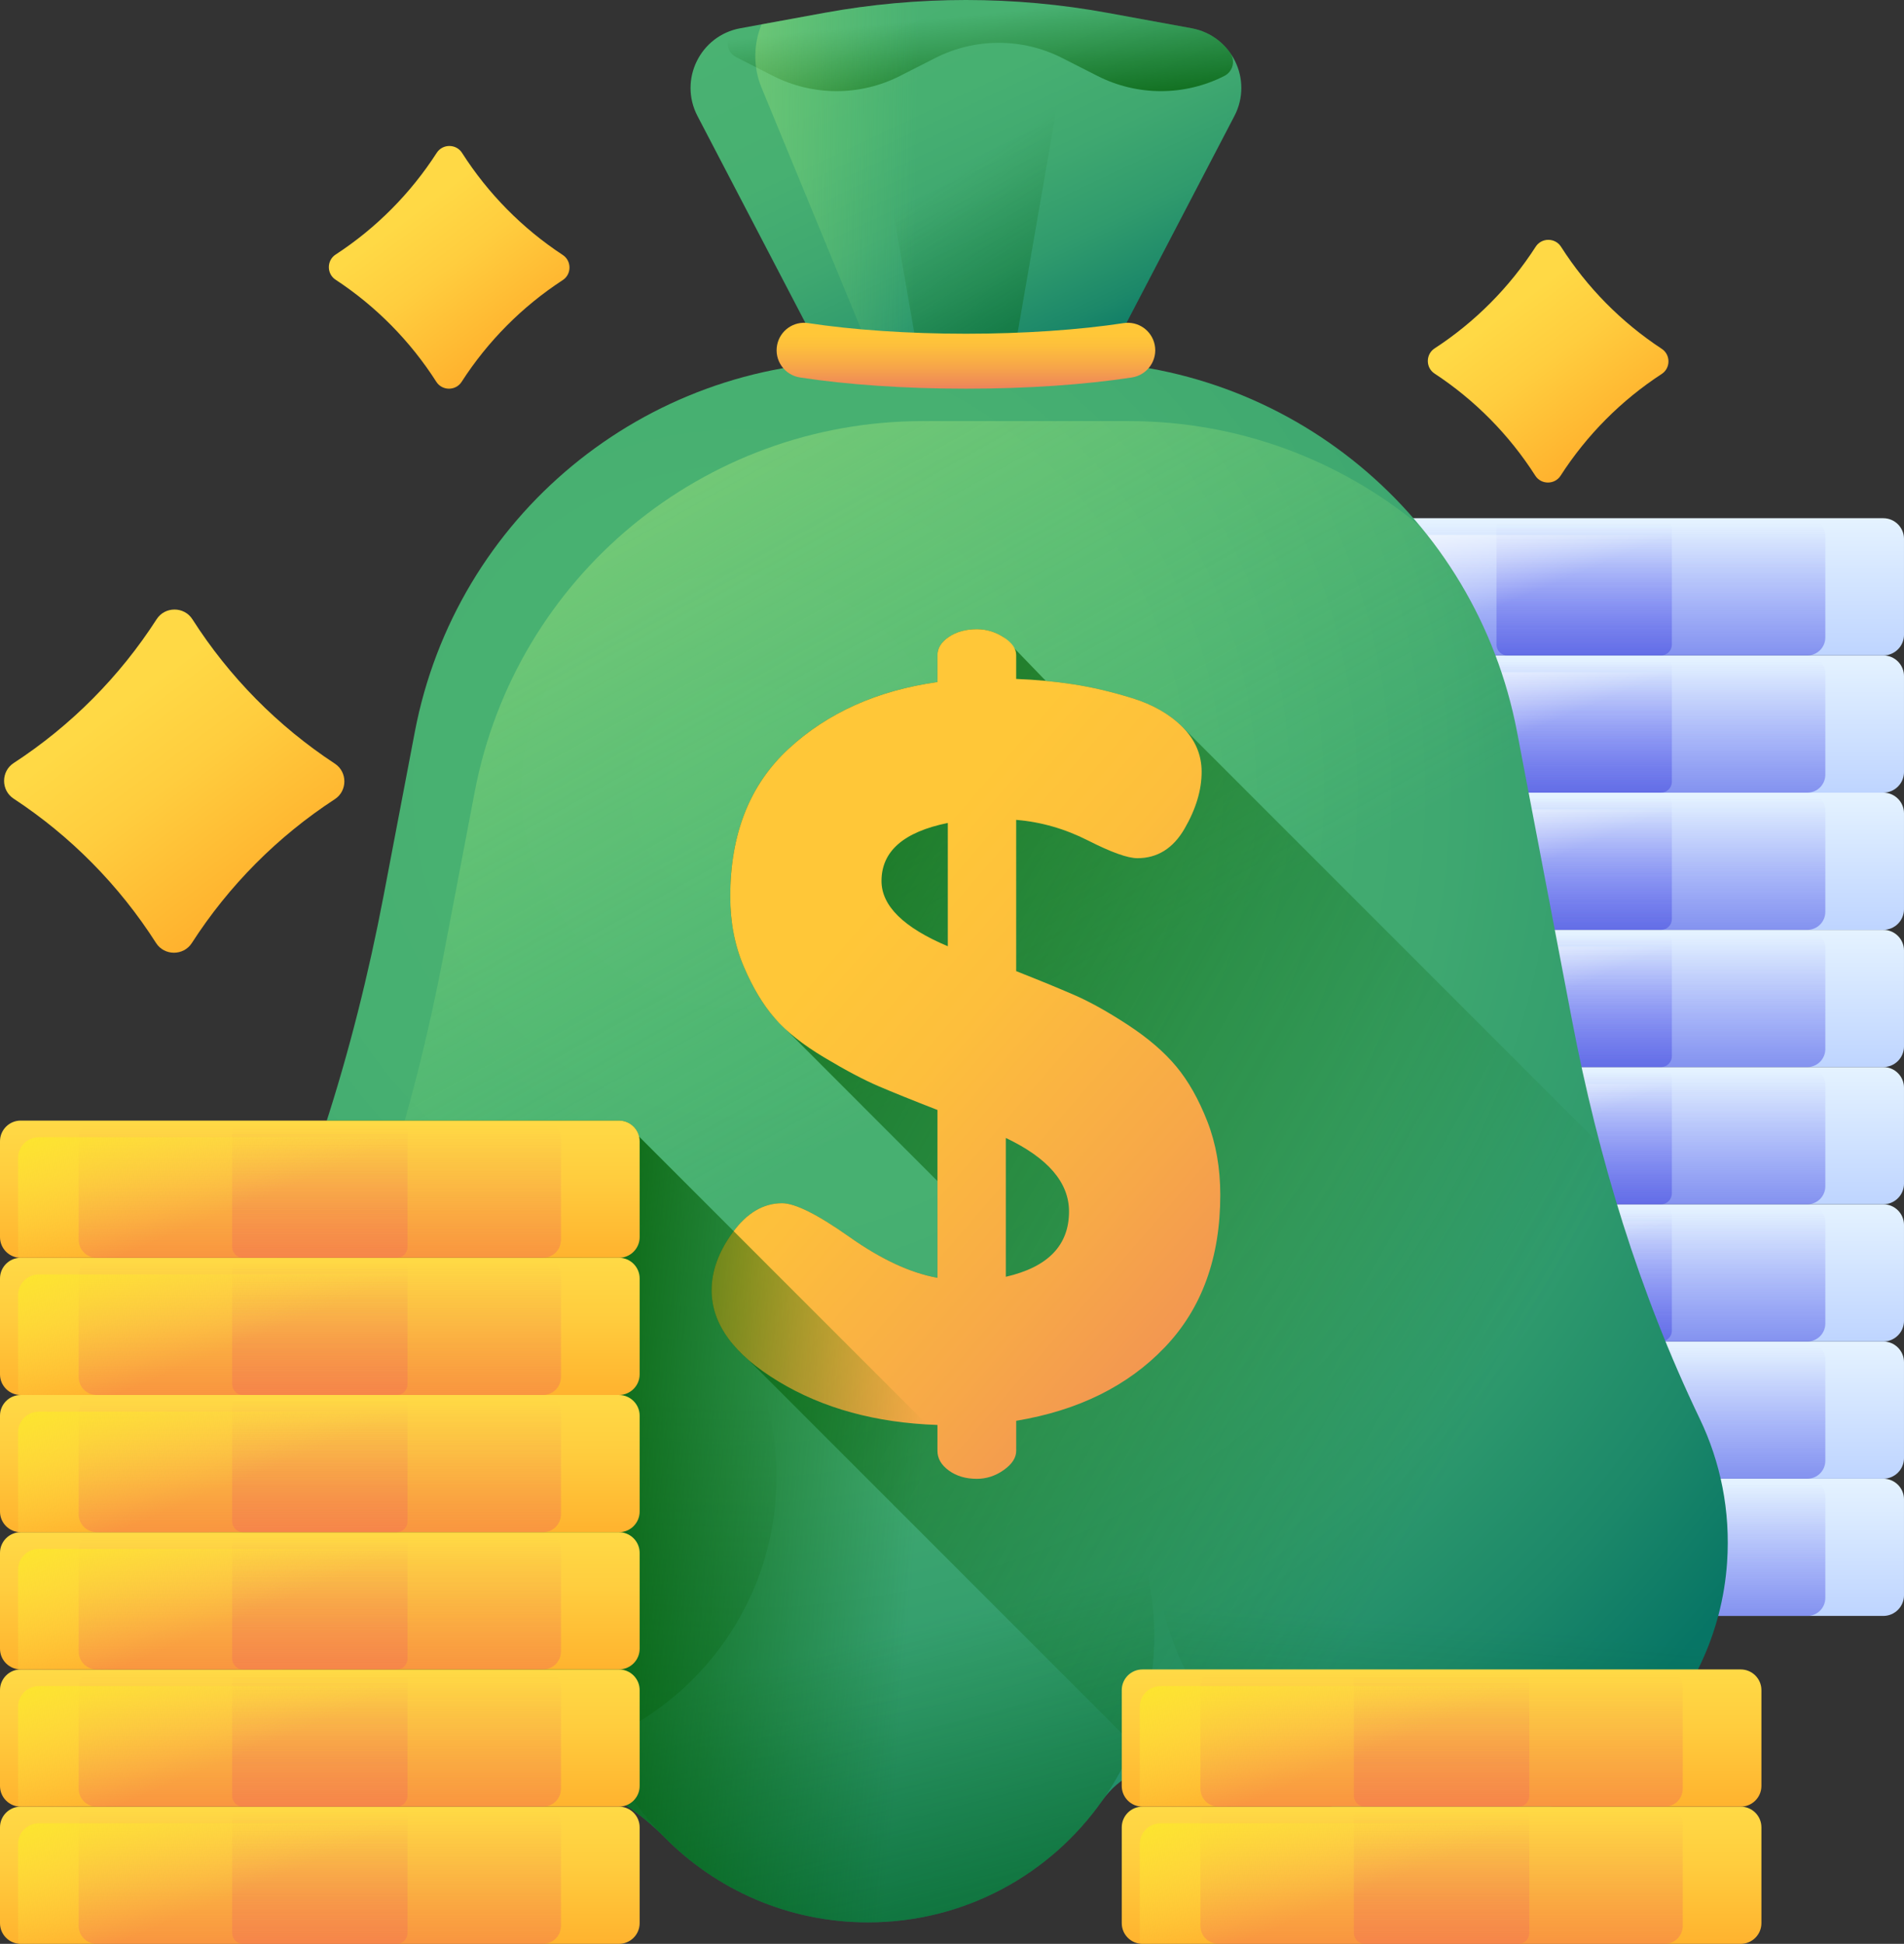<svg width="284" height="290" viewBox="0 0 284 290" fill="none" xmlns="http://www.w3.org/2000/svg">
<rect x="0" y="0" width="284" height="290" fill="#333333" stroke="none"/>
<path d="M280.911 241.076H191.677C189.972 241.076 188.589 239.693 188.589 237.987V223.695C188.589 221.988 189.971 220.605 191.677 220.605H280.911C282.616 220.605 283.999 221.988 283.999 223.695V237.987C283.999 239.693 282.617 241.076 280.911 241.076Z" fill="url(#paint0_linear_54_25083)"/>
<path d="M269.583 241.076H203.004C201.523 241.076 200.322 239.875 200.322 238.393V223.288C200.322 221.806 201.523 220.605 203.004 220.605H269.583C271.064 220.605 272.265 221.806 272.265 223.288V238.393C272.265 239.875 271.064 241.076 269.583 241.076Z" fill="url(#paint1_linear_54_25083)"/>
<path d="M247.758 241.076H224.831C223.938 241.076 223.214 240.352 223.214 239.458V222.223C223.214 221.33 223.938 220.605 224.831 220.605H247.758C248.651 220.605 249.375 221.33 249.375 222.223V239.458C249.375 240.352 248.651 241.076 247.758 241.076Z" fill="url(#paint2_linear_54_25083)"/>
<path d="M194.372 223.096C192.666 223.096 191.283 224.479 191.283 226.185V240.477C191.283 240.675 191.304 240.869 191.339 241.056C191.451 241.068 191.564 241.076 191.679 241.076H280.912C282.617 241.076 284 239.693 284 237.986V223.694C284 223.496 283.98 223.303 283.944 223.115C283.833 223.103 283.72 223.096 283.605 223.096H194.372Z" fill="url(#paint3_linear_54_25083)"/>
<path d="M280.911 220.605H191.677C189.972 220.605 188.589 219.222 188.589 217.516V203.224C188.589 201.518 189.971 200.135 191.677 200.135H280.911C282.616 200.135 283.999 201.518 283.999 203.224V217.516C283.999 219.222 282.617 220.605 280.911 220.605Z" fill="url(#paint4_linear_54_25083)"/>
<path d="M269.583 220.605H203.004C201.523 220.605 200.322 219.404 200.322 217.923V202.818C200.322 201.336 201.523 200.135 203.004 200.135H269.583C271.064 200.135 272.265 201.336 272.265 202.818V217.923C272.265 219.404 271.064 220.605 269.583 220.605Z" fill="url(#paint5_linear_54_25083)"/>
<path d="M247.758 220.605H224.831C223.938 220.605 223.214 219.881 223.214 218.988V201.753C223.214 200.859 223.938 200.135 224.831 200.135H247.758C248.651 200.135 249.375 200.859 249.375 201.753V218.988C249.375 219.881 248.651 220.605 247.758 220.605Z" fill="url(#paint6_linear_54_25083)"/>
<path d="M194.372 202.627C192.666 202.627 191.283 204.01 191.283 205.716V220.008C191.283 220.207 191.304 220.399 191.339 220.588C191.451 220.6 191.564 220.607 191.679 220.607H280.912C282.617 220.607 284 219.224 284 217.518V203.226C284 203.027 283.98 202.834 283.944 202.646C283.833 202.634 283.72 202.627 283.605 202.627H194.372Z" fill="url(#paint7_linear_54_25083)"/>
<path d="M280.911 200.135H191.677C189.972 200.135 188.589 198.752 188.589 197.045V182.753C188.589 181.047 189.971 179.664 191.677 179.664H280.911C282.616 179.664 283.999 181.047 283.999 182.753V197.045C283.999 198.752 282.617 200.135 280.911 200.135Z" fill="url(#paint8_linear_54_25083)"/>
<path d="M269.583 200.135H203.004C201.523 200.135 200.322 198.934 200.322 197.452V182.347C200.322 180.866 201.523 179.664 203.004 179.664H269.583C271.064 179.664 272.265 180.865 272.265 182.347V197.452C272.265 198.934 271.064 200.135 269.583 200.135Z" fill="url(#paint9_linear_54_25083)"/>
<path d="M247.758 200.135H224.831C223.938 200.135 223.214 199.41 223.214 198.517V181.282C223.214 180.388 223.938 179.664 224.831 179.664H247.758C248.651 179.664 249.375 180.388 249.375 181.282V198.517C249.375 199.41 248.651 200.135 247.758 200.135Z" fill="url(#paint10_linear_54_25083)"/>
<path d="M194.372 182.154C192.666 182.154 191.283 183.537 191.283 185.244V199.536C191.283 199.734 191.304 199.927 191.339 200.115C191.451 200.127 191.564 200.134 191.679 200.134H280.912C282.617 200.134 284 198.751 284 197.045V182.753C284 182.555 283.98 182.361 283.944 182.174C283.833 182.162 283.72 182.154 283.605 182.154H194.372Z" fill="url(#paint11_linear_54_25083)"/>
<path d="M280.911 179.664H191.677C189.972 179.664 188.589 178.281 188.589 176.575V162.283C188.589 160.576 189.971 159.193 191.677 159.193H280.911C282.616 159.193 283.999 160.576 283.999 162.283V176.575C283.999 178.281 282.617 179.664 280.911 179.664Z" fill="url(#paint12_linear_54_25083)"/>
<path d="M269.583 179.664H203.004C201.523 179.664 200.322 178.463 200.322 176.981V161.876C200.322 160.395 201.523 159.193 203.004 159.193H269.583C271.064 159.193 272.265 160.394 272.265 161.876V176.982C272.265 178.463 271.064 179.664 269.583 179.664Z" fill="url(#paint13_linear_54_25083)"/>
<path d="M247.758 179.664H224.831C223.938 179.664 223.214 178.939 223.214 178.046V160.811C223.214 159.918 223.938 159.193 224.831 159.193H247.758C248.651 159.193 249.375 159.918 249.375 160.811V178.046C249.375 178.939 248.651 179.664 247.758 179.664Z" fill="url(#paint14_linear_54_25083)"/>
<path d="M194.372 161.684C192.666 161.684 191.283 163.066 191.283 164.773V179.065C191.283 179.263 191.304 179.457 191.339 179.644C191.451 179.657 191.564 179.664 191.679 179.664H280.912C282.617 179.664 284 178.281 284 176.574V162.282C284 162.084 283.98 161.891 283.944 161.703C283.833 161.69 283.72 161.684 283.605 161.684H194.372Z" fill="url(#paint15_linear_54_25083)"/>
<path d="M280.911 159.193H191.677C189.972 159.193 188.589 157.81 188.589 156.104V141.812C188.589 140.106 189.971 138.723 191.677 138.723H280.911C282.616 138.723 283.999 140.106 283.999 141.812V156.104C283.999 157.81 282.617 159.193 280.911 159.193Z" fill="url(#paint16_linear_54_25083)"/>
<path d="M269.583 159.193H203.004C201.523 159.193 200.322 157.992 200.322 156.51V141.405C200.322 139.924 201.523 138.723 203.004 138.723H269.583C271.064 138.723 272.265 139.924 272.265 141.405V156.51C272.265 157.992 271.064 159.193 269.583 159.193Z" fill="url(#paint17_linear_54_25083)"/>
<path d="M247.758 159.193H224.831C223.938 159.193 223.214 158.469 223.214 157.575V140.34C223.214 139.447 223.938 138.723 224.831 138.723H247.758C248.651 138.723 249.375 139.447 249.375 140.34V157.575C249.375 158.469 248.651 159.193 247.758 159.193Z" fill="url(#paint18_linear_54_25083)"/>
<path d="M194.372 141.215C192.666 141.215 191.283 142.598 191.283 144.304V158.596C191.283 158.795 191.304 158.988 191.339 159.176C191.451 159.187 191.564 159.195 191.679 159.195H280.912C282.617 159.195 284 157.812 284 156.105V141.814C284 141.615 283.98 141.422 283.944 141.234C283.833 141.222 283.72 141.215 283.605 141.215H194.372Z" fill="url(#paint19_linear_54_25083)"/>
<path d="M280.911 138.723H191.677C189.972 138.723 188.589 137.34 188.589 135.633V121.341C188.589 119.635 189.971 118.252 191.677 118.252H280.911C282.616 118.252 283.999 119.635 283.999 121.341V135.633C283.999 137.34 282.617 138.723 280.911 138.723Z" fill="url(#paint20_linear_54_25083)"/>
<path d="M269.583 138.723H203.004C201.523 138.723 200.322 137.522 200.322 136.04V120.935C200.322 119.453 201.523 118.252 203.004 118.252H269.583C271.064 118.252 272.265 119.453 272.265 120.935V136.04C272.265 137.522 271.064 138.723 269.583 138.723Z" fill="url(#paint21_linear_54_25083)"/>
<path d="M247.758 138.723H224.831C223.938 138.723 223.214 137.998 223.214 137.105V119.87C223.214 118.976 223.938 118.252 224.831 118.252H247.758C248.651 118.252 249.375 118.976 249.375 119.87V137.105C249.375 137.999 248.651 138.723 247.758 138.723Z" fill="url(#paint22_linear_54_25083)"/>
<path d="M194.372 120.742C192.666 120.742 191.283 122.125 191.283 123.832V138.123C191.283 138.322 191.304 138.515 191.339 138.703C191.451 138.715 191.564 138.722 191.679 138.722H280.912C282.617 138.722 284 137.339 284 135.633V121.341C284 121.143 283.98 120.95 283.944 120.762C283.833 120.75 283.72 120.742 283.605 120.742H194.372Z" fill="url(#paint23_linear_54_25083)"/>
<path d="M280.911 118.254H191.677C189.972 118.254 188.589 116.871 188.589 115.164V100.873C188.589 99.166 189.971 97.783 191.677 97.783H280.911C282.616 97.783 283.999 99.166 283.999 100.873V115.164C283.999 116.87 282.617 118.254 280.911 118.254Z" fill="url(#paint24_linear_54_25083)"/>
<path d="M269.583 118.254H203.004C201.523 118.254 200.322 117.053 200.322 115.572V100.466C200.322 98.985 201.523 97.783 203.004 97.783H269.583C271.064 97.783 272.265 98.984 272.265 100.466V115.571C272.265 117.053 271.064 118.254 269.583 118.254Z" fill="url(#paint25_linear_54_25083)"/>
<path d="M247.758 118.254H224.831C223.938 118.254 223.214 117.529 223.214 116.636V99.401C223.214 98.508 223.938 97.783 224.831 97.783H247.758C248.651 97.783 249.375 98.508 249.375 99.401V116.636C249.375 117.529 248.651 118.254 247.758 118.254Z" fill="url(#paint26_linear_54_25083)"/>
<path d="M194.372 100.273C192.666 100.273 191.283 101.656 191.283 103.363V117.655C191.283 117.853 191.304 118.046 191.339 118.234C191.451 118.246 191.564 118.253 191.679 118.253H280.912C282.617 118.253 284 116.871 284 115.164V100.872C284 100.674 283.98 100.48 283.944 100.293C283.833 100.281 283.72 100.273 283.605 100.273H194.372Z" fill="url(#paint27_linear_54_25083)"/>
<path d="M280.911 97.783H191.677C189.972 97.783 188.589 96.4 188.589 94.694V80.402C188.589 78.695 189.971 77.312 191.677 77.312H280.911C282.616 77.312 283.999 78.695 283.999 80.402V94.694C283.999 96.4 282.617 97.783 280.911 97.783Z" fill="url(#paint28_linear_54_25083)"/>
<path d="M269.583 97.783H203.004C201.523 97.783 200.322 96.582 200.322 95.1V79.995C200.322 78.514 201.523 77.312 203.004 77.312H269.583C271.064 77.312 272.265 78.513 272.265 79.995V95.1C272.265 96.582 271.064 97.783 269.583 97.783Z" fill="url(#paint29_linear_54_25083)"/>
<path d="M247.758 97.783H224.831C223.938 97.783 223.214 97.059 223.214 96.165V78.93C223.214 78.037 223.938 77.312 224.831 77.312H247.758C248.651 77.312 249.375 78.037 249.375 78.93V96.165C249.375 97.059 248.651 97.783 247.758 97.783Z" fill="url(#paint30_linear_54_25083)"/>
<path d="M194.372 79.803C192.666 79.803 191.283 81.186 191.283 82.892V97.184C191.283 97.382 191.304 97.575 191.339 97.763C191.451 97.775 191.564 97.783 191.679 97.783H280.912C282.617 97.783 284 96.4 284 94.693V80.401C284 80.203 283.98 80.01 283.944 79.822C283.833 79.81 283.72 79.803 283.605 79.803H194.372Z" fill="url(#paint31_linear_54_25083)"/>
<path d="M234.482 152.206L226.281 109.187C220.165 77.099 192.117 53.887 159.461 53.887H128.695C96.039 53.887 67.991 77.099 61.875 109.187L57.226 133.577C52.758 157.016 45.616 179.946 34.934 201.282C31.811 207.519 30.172 214.628 30.479 222.149C31.367 243.908 50.511 262.63 72.277 263.056C72.437 263.059 72.596 263.061 72.755 263.063C82.63 263.148 92.138 266.998 99.063 274.04C106.803 281.911 117.57 286.793 129.48 286.793C143.935 286.793 156.708 279.604 164.43 268.608C166.916 265.067 170.993 263.056 175.318 263.064H175.393C177.252 263.064 179.077 262.926 180.862 262.661C184.227 262.163 187.631 263.022 190.409 264.987C197.923 270.303 207.226 273.254 217.241 272.747C238.673 271.662 256.157 254.5 257.613 233.083C258.137 225.377 256.613 218.073 253.533 211.657C244.494 192.828 238.393 172.723 234.482 152.206Z" fill="url(#paint32_radial_54_25083)"/>
<path d="M73.132 263.063C96.709 263.063 115.822 243.944 115.822 220.36C115.822 196.775 96.709 177.656 73.132 177.656C49.555 177.656 30.442 196.775 30.442 220.36C30.442 243.944 49.555 263.063 73.132 263.063Z" fill="url(#paint33_linear_54_25083)"/>
<path d="M129.481 286.793C153.058 286.793 172.171 267.674 172.171 244.09C172.171 220.506 153.058 201.387 129.481 201.387C105.904 201.387 86.791 220.506 86.791 244.09C86.791 267.674 105.904 286.793 129.481 286.793Z" fill="url(#paint34_linear_54_25083)"/>
<path d="M215.025 272.803C238.602 272.803 257.715 253.684 257.715 230.1C257.715 206.515 238.602 187.396 215.025 187.396C191.448 187.396 172.335 206.515 172.335 230.1C172.335 253.684 191.448 272.803 215.025 272.803Z" fill="url(#paint35_linear_54_25083)"/>
<path d="M257.613 233.084C258.137 225.378 256.613 218.074 253.533 211.658C244.493 192.829 238.393 172.724 234.482 152.206L226.282 109.187C224.062 97.544 218.944 87.08 211.778 78.458C199.916 68.634 184.733 62.824 168.396 62.824H137.629C104.974 62.824 76.925 86.037 70.809 118.124L66.16 142.514C61.692 165.953 54.55 188.884 43.869 210.219C40.745 216.456 39.105 223.565 39.413 231.086C39.762 239.647 42.946 247.731 47.995 254.422C54.943 259.657 63.39 262.882 72.277 263.056C72.436 263.059 72.596 263.061 72.755 263.063C82.63 263.148 92.138 266.998 99.064 274.04C106.804 281.911 117.57 286.793 129.481 286.793C143.936 286.793 156.709 279.604 164.431 268.607C166.916 265.067 170.993 263.055 175.319 263.064H175.394C177.252 263.064 179.078 262.926 180.862 262.661C184.227 262.163 187.632 263.022 190.41 264.987C197.923 270.303 207.226 273.254 217.241 272.747C238.673 271.663 256.157 254.501 257.613 233.084Z" fill="url(#paint36_linear_54_25083)"/>
<path d="M168.882 104.156C165.791 103.2 162.854 102.511 160.073 102.086C158.731 101.881 157.376 101.715 156.01 101.584C155.999 101.578 155.988 101.572 155.977 101.566L149.719 95.082C148.483 94.275 147.143 93.869 145.701 93.869C144.052 93.869 142.661 94.254 141.529 95.017C140.394 95.782 139.829 96.691 139.829 97.739V101.753C130.867 103.013 123.474 106.325 117.655 111.684C111.833 117.044 108.924 124.398 108.924 133.75C108.924 137.564 109.593 141.042 110.932 144.185C112.27 147.329 113.816 149.904 115.569 151.913L139.83 176.204V190.635C135.812 189.915 131.432 187.879 126.695 184.529C121.955 181.182 118.606 179.505 116.65 179.505C113.869 179.505 111.421 180.95 109.31 183.834C107.198 186.72 106.143 189.607 106.143 192.491C106.143 196.249 107.986 199.721 111.667 202.908L172.164 263.425C173.188 263.186 174.246 263.062 175.32 263.065H175.395C177.254 263.065 179.079 262.927 180.864 262.662C184.229 262.163 187.633 263.023 190.411 264.988C197.925 270.304 207.228 273.255 217.243 272.748C238.675 271.663 256.159 254.501 257.615 233.083C258.139 225.377 256.615 218.073 253.535 211.658C247.244 198.553 242.38 184.83 238.683 170.78L176.376 108.456C174.468 106.545 171.972 105.113 168.882 104.156Z" fill="url(#paint37_linear_54_25083)"/>
<path d="M180.085 167.295C178.795 163.998 177.25 161.266 175.449 159.102C173.645 156.938 171.25 154.878 168.262 152.919C165.274 150.962 162.596 149.468 160.227 148.436C157.856 147.407 154.973 146.221 151.574 144.881V122.312C155.282 122.621 158.861 123.652 162.314 125.403C165.764 127.157 168.21 128.032 169.654 128.032C172.641 128.032 174.986 126.565 176.685 123.633C178.385 120.701 179.235 117.87 179.235 115.146C179.235 112.598 178.281 110.369 176.376 108.456C174.468 106.545 171.972 105.113 168.882 104.156C165.791 103.2 162.854 102.511 160.073 102.086C157.291 101.661 154.457 101.395 151.574 101.289V97.722C151.574 96.77 150.956 95.891 149.719 95.082C148.483 94.275 147.143 93.869 145.701 93.869C144.052 93.869 142.661 94.254 141.529 95.017C140.394 95.782 139.829 96.691 139.829 97.739V101.753C130.867 103.013 123.474 106.325 117.655 111.684C111.833 117.044 108.924 124.398 108.924 133.75C108.924 137.564 109.592 141.042 110.932 144.185C112.27 147.329 113.816 149.904 115.569 151.913C117.319 153.923 119.792 155.882 122.986 157.787C126.178 159.696 128.859 161.111 131.022 162.038C133.185 162.965 136.121 164.151 139.83 165.593V190.635C135.812 189.915 131.432 187.879 126.695 184.529C121.955 181.182 118.606 179.505 116.65 179.505C113.869 179.505 111.421 180.95 109.31 183.834C107.198 186.72 106.143 189.607 106.143 192.491C106.143 197.541 109.465 202.074 116.11 206.094C122.755 210.113 130.66 212.277 139.83 212.586V216.45C139.83 217.583 140.395 218.561 141.53 219.387C142.662 220.211 144.052 220.624 145.702 220.624C147.143 220.624 148.484 220.184 149.72 219.31C150.957 218.433 151.575 217.479 151.575 216.45V211.967C160.847 210.422 168.237 206.765 173.749 200.992C179.26 195.222 182.017 187.648 182.017 178.269C182.016 174.25 181.372 170.593 180.085 167.295ZM141.375 141.17C134.781 138.388 131.485 135.142 131.485 131.432C131.485 127.002 134.78 124.116 141.375 122.775V141.17ZM150.028 190.481V169.768C156.311 172.758 159.455 176.414 159.455 180.743C159.455 185.793 156.311 189.039 150.028 190.481Z" fill="url(#paint38_linear_54_25083)"/>
<path d="M165.046 53.887H123.112L104.033 17.302C101.217 11.901 104.432 5.315 110.422 4.216L122.916 1.925C136.908 -0.642 151.25 -0.642 165.242 1.925L177.736 4.216C183.726 5.315 186.941 11.9 184.125 17.302L165.046 53.887Z" fill="url(#paint39_linear_54_25083)"/>
<path d="M151.052 53.887H137.105L130.76 17.302C129.823 11.901 130.893 5.315 132.885 4.216L137.04 1.925C141.694 -0.642 146.464 -0.642 151.118 1.925L155.273 4.216C157.265 5.315 158.335 11.9 157.398 17.302L151.052 53.887Z" fill="url(#paint40_linear_54_25083)"/>
<path d="M183.494 7.898C184.312 9.062 183.9 10.683 182.632 11.326C176.682 14.353 169.646 14.353 163.697 11.326L158.437 8.654C152.488 5.628 145.451 5.628 139.502 8.654L134.249 11.326C128.299 14.353 121.263 14.353 115.313 11.326L109.811 8.527C107.884 7.546 108.243 4.629 110.369 4.23C110.387 4.227 110.404 4.223 110.423 4.22L122.916 1.924C136.906 -0.639 151.251 -0.639 165.241 1.924L177.735 4.22C180.202 4.67 182.195 6.05 183.494 7.898Z" fill="url(#paint41_linear_54_25083)"/>
<path d="M184.247 13.026C184.528 12.344 184.731 11.645 184.881 10.94C184.059 7.656 181.428 4.893 177.737 4.216L165.243 1.925C151.251 -0.642 136.909 -0.642 122.917 1.925L113.599 3.634C112.431 6.432 112.282 9.903 113.569 13.026L130.405 53.887H165.048L176.31 32.29L184.247 13.026Z" fill="url(#paint42_linear_54_25083)"/>
<path d="M144.078 57.988C134.987 57.988 126.383 57.4 119.332 56.315C117.01 55.957 115.453 53.743 115.921 51.44C116.357 49.298 118.391 47.873 120.55 48.204C127.172 49.219 135.503 49.788 144.078 49.788C152.651 49.788 160.982 49.219 167.605 48.204C169.764 47.873 171.798 49.298 172.234 51.44C172.702 53.743 171.145 55.958 168.823 56.315C161.772 57.4 153.168 57.988 144.078 57.988Z" fill="url(#paint43_linear_54_25083)"/>
<path d="M95.312 169.548C94.987 168.19 93.778 167.178 92.322 167.178H80.994H59.168H48.738C44.995 178.87 40.438 190.289 34.934 201.282C31.811 207.52 30.171 214.629 30.478 222.15C31.366 243.908 50.511 262.631 72.276 263.057C72.436 263.06 72.595 263.062 72.754 263.064C82.629 263.149 92.138 266.998 99.063 274.041C106.803 281.912 117.57 286.794 129.48 286.794C143.935 286.794 156.708 279.605 164.43 268.608C166.916 265.068 170.993 263.056 175.318 263.065H175.393C177.252 263.065 179.077 262.927 180.862 262.662C184.227 262.163 187.631 263.023 190.409 264.988C190.728 265.214 191.055 265.429 191.38 265.646L95.312 169.548Z" fill="url(#paint44_linear_54_25083)"/>
<path d="M92.322 290H3.088C1.383 290 0 288.617 0 286.911V272.619C0 270.912 1.382 269.529 3.088 269.529H92.322C94.027 269.529 95.41 270.912 95.41 272.619V286.911C95.41 288.617 94.027 290 92.322 290Z" fill="url(#paint45_linear_54_25083)"/>
<path d="M80.994 290H14.415C12.934 290 11.733 288.799 11.733 287.317V272.212C11.733 270.731 12.934 269.529 14.415 269.529H80.994C82.475 269.529 83.676 270.73 83.676 272.212V287.317C83.676 288.799 82.475 290 80.994 290Z" fill="url(#paint46_linear_54_25083)"/>
<path d="M59.169 290H36.242C35.349 290 34.625 289.275 34.625 288.382V271.147C34.625 270.254 35.349 269.529 36.242 269.529H59.169C60.062 269.529 60.786 270.254 60.786 271.147V288.382C60.786 289.275 60.062 290 59.169 290Z" fill="url(#paint47_linear_54_25083)"/>
<path d="M5.782 272.02C4.076 272.02 2.693 273.402 2.693 275.109V289.401C2.693 289.599 2.714 289.793 2.75 289.98C2.861 289.992 2.974 290 3.089 290H92.323C94.029 290 95.411 288.617 95.411 286.91V272.618C95.411 272.42 95.391 272.227 95.355 272.039C95.243 272.027 95.13 272.02 95.015 272.02H5.782Z" fill="url(#paint48_linear_54_25083)"/>
<path d="M92.322 269.529H3.088C1.383 269.529 0 268.146 0 266.44V252.148C0 250.442 1.382 249.059 3.088 249.059H92.322C94.027 249.059 95.41 250.442 95.41 252.148V266.44C95.41 268.146 94.027 269.529 92.322 269.529Z" fill="url(#paint49_linear_54_25083)"/>
<path d="M80.994 269.53H14.415C12.934 269.53 11.733 268.329 11.733 266.847V251.741C11.733 250.26 12.934 249.059 14.415 249.059H80.994C82.475 249.059 83.676 250.26 83.676 251.741V266.847C83.676 268.329 82.475 269.53 80.994 269.53Z" fill="url(#paint50_linear_54_25083)"/>
<path d="M59.169 269.529H36.242C35.349 269.529 34.625 268.805 34.625 267.911V250.676C34.625 249.783 35.349 249.059 36.242 249.059H59.169C60.062 249.059 60.786 249.783 60.786 250.676V267.911C60.786 268.805 60.062 269.529 59.169 269.529Z" fill="url(#paint51_linear_54_25083)"/>
<path d="M5.782 251.549C4.076 251.549 2.693 252.932 2.693 254.638V268.93C2.693 269.128 2.714 269.321 2.75 269.509C2.861 269.522 2.974 269.529 3.089 269.529H92.323C94.029 269.529 95.411 268.146 95.411 266.439V252.148C95.411 251.949 95.391 251.756 95.355 251.568C95.243 251.556 95.13 251.549 95.015 251.549H5.782Z" fill="url(#paint52_linear_54_25083)"/>
<path d="M92.322 249.058H3.088C1.383 249.058 0 247.676 0 245.969V231.677C0 229.971 1.382 228.588 3.088 228.588H92.322C94.027 228.588 95.41 229.971 95.41 231.677V245.969C95.41 247.676 94.027 249.058 92.322 249.058Z" fill="url(#paint53_linear_54_25083)"/>
<path d="M80.994 249.058H14.415C12.934 249.058 11.733 247.858 11.733 246.376V231.271C11.733 229.789 12.934 228.588 14.415 228.588H80.994C82.475 228.588 83.676 229.789 83.676 231.271V246.376C83.676 247.858 82.475 249.058 80.994 249.058Z" fill="url(#paint54_linear_54_25083)"/>
<path d="M59.169 249.058H36.242C35.349 249.058 34.625 248.334 34.625 247.441V230.206C34.625 229.312 35.349 228.588 36.242 228.588H59.169C60.062 228.588 60.786 229.312 60.786 230.206V247.441C60.786 248.335 60.062 249.058 59.169 249.058Z" fill="url(#paint55_linear_54_25083)"/>
<path d="M5.782 231.08C4.076 231.08 2.693 232.463 2.693 234.169V248.461C2.693 248.66 2.714 248.853 2.75 249.041C2.861 249.053 2.974 249.06 3.089 249.06H92.323C94.029 249.06 95.411 247.677 95.411 245.971V231.679C95.411 231.48 95.391 231.288 95.355 231.099C95.243 231.087 95.13 231.08 95.015 231.08H5.782Z" fill="url(#paint56_linear_54_25083)"/>
<path d="M92.322 228.588H3.088C1.383 228.588 0 227.205 0 225.498V211.207C0 209.5 1.382 208.117 3.088 208.117H92.322C94.027 208.117 95.41 209.5 95.41 211.207V225.498C95.41 227.205 94.027 228.588 92.322 228.588Z" fill="url(#paint57_linear_54_25083)"/>
<path d="M80.994 228.588H14.415C12.934 228.588 11.733 227.387 11.733 225.906V210.8C11.733 209.319 12.934 208.117 14.415 208.117H80.994C82.475 208.117 83.676 209.318 83.676 210.8V225.906C83.676 227.387 82.475 228.588 80.994 228.588Z" fill="url(#paint58_linear_54_25083)"/>
<path d="M59.169 228.588H36.242C35.349 228.588 34.625 227.863 34.625 226.97V209.735C34.625 208.842 35.349 208.117 36.242 208.117H59.169C60.062 208.117 60.786 208.842 60.786 209.735V226.97C60.786 227.864 60.062 228.588 59.169 228.588Z" fill="url(#paint59_linear_54_25083)"/>
<path d="M5.782 210.607C4.076 210.607 2.693 211.99 2.693 213.697V227.989C2.693 228.187 2.714 228.38 2.75 228.568C2.861 228.581 2.974 228.587 3.089 228.587H92.323C94.029 228.587 95.411 227.204 95.411 225.498V211.206C95.411 211.008 95.391 210.815 95.355 210.627C95.243 210.614 95.13 210.607 95.015 210.607H5.782Z" fill="url(#paint60_linear_54_25083)"/>
<path d="M92.322 208.117H3.088C1.383 208.117 0 206.734 0 205.028V190.736C0 189.03 1.382 187.646 3.088 187.646H92.322C94.027 187.646 95.41 189.029 95.41 190.736V205.028C95.41 206.734 94.027 208.117 92.322 208.117Z" fill="url(#paint61_linear_54_25083)"/>
<path d="M80.994 208.117H14.415C12.934 208.117 11.733 206.916 11.733 205.434V190.329C11.733 188.848 12.934 187.646 14.415 187.646H80.994C82.475 187.646 83.676 188.847 83.676 190.329V205.434C83.676 206.916 82.475 208.117 80.994 208.117Z" fill="url(#paint62_linear_54_25083)"/>
<path d="M59.169 208.117H36.242C35.349 208.117 34.625 207.393 34.625 206.499V189.264C34.625 188.371 35.349 187.646 36.242 187.646H59.169C60.062 187.646 60.786 188.371 60.786 189.264V206.499C60.786 207.393 60.062 208.117 59.169 208.117Z" fill="url(#paint63_linear_54_25083)"/>
<path d="M5.782 190.137C4.076 190.137 2.693 191.52 2.693 193.226V207.518C2.693 207.716 2.714 207.91 2.75 208.097C2.861 208.109 2.974 208.117 3.089 208.117H92.323C94.029 208.117 95.411 206.734 95.411 205.027V190.735C95.411 190.537 95.391 190.344 95.355 190.156C95.243 190.144 95.13 190.137 95.015 190.137H5.782Z" fill="url(#paint64_linear_54_25083)"/>
<path d="M92.322 187.648H3.088C1.383 187.648 0 186.265 0 184.559V170.267C0 168.561 1.382 167.178 3.088 167.178H92.322C94.027 167.178 95.41 168.561 95.41 170.267V184.559C95.41 186.265 94.027 187.648 92.322 187.648Z" fill="url(#paint65_linear_54_25083)"/>
<path d="M80.994 187.647H14.415C12.934 187.647 11.733 186.446 11.733 184.964V169.859C11.733 168.377 12.934 167.176 14.415 167.176H80.994C82.475 167.176 83.676 168.377 83.676 169.859V184.964C83.676 186.446 82.475 187.647 80.994 187.647Z" fill="url(#paint66_linear_54_25083)"/>
<path d="M59.169 187.648H36.242C35.349 187.648 34.625 186.924 34.625 186.031V168.795C34.625 167.902 35.349 167.178 36.242 167.178H59.169C60.062 167.178 60.786 167.902 60.786 168.795V186.031C60.786 186.924 60.062 187.648 59.169 187.648Z" fill="url(#paint67_linear_54_25083)"/>
<path d="M5.782 169.668C4.076 169.668 2.693 171.051 2.693 172.757V187.049C2.693 187.248 2.714 187.44 2.75 187.629C2.861 187.641 2.974 187.648 3.089 187.648H92.323C94.029 187.648 95.411 186.265 95.411 184.559V170.267C95.411 170.068 95.391 169.876 95.355 169.687C95.243 169.675 95.13 169.668 95.015 169.668H5.782Z" fill="url(#paint68_linear_54_25083)"/>
<path d="M259.642 290H170.409C168.703 290 167.32 288.617 167.32 286.911V272.619C167.32 270.912 168.703 269.529 170.409 269.529H259.642C261.348 269.529 262.731 270.912 262.731 272.619V286.911C262.731 288.617 261.348 290 259.642 290Z" fill="url(#paint69_linear_54_25083)"/>
<path d="M248.314 290H181.736C180.255 290 179.054 288.799 179.054 287.317V272.212C179.054 270.731 180.254 269.529 181.736 269.529H248.314C249.795 269.529 250.996 270.73 250.996 272.212V287.317C250.996 288.799 249.795 290 248.314 290Z" fill="url(#paint70_linear_54_25083)"/>
<path d="M226.488 290H203.562C202.669 290 201.944 289.275 201.944 288.382V271.147C201.944 270.254 202.669 269.529 203.562 269.529H226.488C227.381 269.529 228.105 270.254 228.105 271.147V288.382C228.105 289.275 227.381 290 226.488 290Z" fill="url(#paint71_linear_54_25083)"/>
<path d="M173.101 272.02C171.396 272.02 170.013 273.402 170.013 275.109V289.401C170.013 289.599 170.033 289.793 170.069 289.98C170.18 289.992 170.294 290 170.408 290H259.642C261.347 290 262.73 288.617 262.73 286.91V272.618C262.73 272.42 262.71 272.227 262.674 272.039C262.563 272.027 262.45 272.02 262.335 272.02H173.101Z" fill="url(#paint72_linear_54_25083)"/>
<path d="M259.642 269.529H170.409C168.703 269.529 167.32 268.146 167.32 266.44V252.148C167.32 250.442 168.703 249.059 170.409 249.059H259.642C261.348 249.059 262.731 250.442 262.731 252.148V266.44C262.731 268.146 261.348 269.529 259.642 269.529Z" fill="url(#paint73_linear_54_25083)"/>
<path d="M248.314 269.53H181.736C180.255 269.53 179.054 268.329 179.054 266.847V251.741C179.054 250.26 180.254 249.059 181.736 249.059H248.314C249.795 249.059 250.996 250.26 250.996 251.741V266.847C250.996 268.329 249.795 269.53 248.314 269.53Z" fill="url(#paint74_linear_54_25083)"/>
<path d="M226.488 269.529H203.562C202.669 269.529 201.944 268.805 201.944 267.911V250.676C201.944 249.783 202.669 249.059 203.562 249.059H226.488C227.381 249.059 228.105 249.783 228.105 250.676V267.911C228.105 268.805 227.381 269.529 226.488 269.529Z" fill="url(#paint75_linear_54_25083)"/>
<path d="M173.101 251.549C171.396 251.549 170.013 252.932 170.013 254.638V268.93C170.013 269.128 170.033 269.321 170.069 269.509C170.18 269.522 170.294 269.529 170.408 269.529H259.642C261.347 269.529 262.73 268.146 262.73 266.439V252.148C262.73 251.949 262.71 251.756 262.674 251.568C262.563 251.556 262.45 251.549 262.335 251.549H173.101Z" fill="url(#paint76_linear_54_25083)"/>
<path d="M49.942 119.229C41.407 124.793 34.126 132.121 28.611 140.694C27.371 142.621 24.509 142.616 23.276 140.684C17.793 132.092 10.538 124.737 2.024 119.142C0.134 117.9 0.139 115.077 2.033 113.842C10.568 108.279 17.85 100.951 23.364 92.378C24.604 90.451 27.466 90.456 28.699 92.388C34.183 100.98 41.438 108.335 49.952 113.93C51.842 115.171 51.837 117.995 49.942 119.229Z" fill="url(#paint77_linear_54_25083)"/>
<path d="M83.938 41.788C77.903 45.722 72.753 50.904 68.854 56.967C67.977 58.33 65.953 58.327 65.081 56.96C61.204 50.884 56.073 45.683 50.052 41.727C48.715 40.849 48.719 38.852 50.059 37.978C56.094 34.044 61.243 28.862 65.143 22.799C66.02 21.436 68.044 21.44 68.916 22.806C72.793 28.883 77.924 34.083 83.945 38.04C85.281 38.918 85.278 40.915 83.938 41.788Z" fill="url(#paint78_linear_54_25083)"/>
<path d="M247.861 55.79C241.826 59.724 236.676 64.906 232.777 70.969C231.9 72.332 229.876 72.329 229.004 70.962C225.127 64.886 219.996 59.685 213.975 55.729C212.638 54.851 212.642 52.854 213.982 51.98C220.017 48.046 225.166 42.864 229.066 36.801C229.943 35.438 231.967 35.442 232.839 36.808C236.717 42.885 241.847 48.085 247.868 52.042C249.204 52.92 249.201 54.917 247.861 55.79Z" fill="url(#paint79_linear_54_25083)"/>
<defs>
<linearGradient id="paint0_linear_54_25083" x1="236.294" y1="221.027" x2="236.294" y2="247.568" gradientUnits="userSpaceOnUse">
<stop stop-color="#E4F2FF"/>
<stop offset="1" stop-color="#B2CBFF"/>
</linearGradient>
<linearGradient id="paint1_linear_54_25083" x1="236.294" y1="221.412" x2="236.294" y2="266.048" gradientUnits="userSpaceOnUse">
<stop stop-color="#3F3CED" stop-opacity="0"/>
<stop offset="0.28" stop-color="#3C3DE4" stop-opacity="0.28"/>
<stop offset="0.731" stop-color="#3541CC" stop-opacity="0.731"/>
<stop offset="1" stop-color="#2F43BB"/>
</linearGradient>
<linearGradient id="paint2_linear_54_25083" x1="236.294" y1="221.412" x2="236.294" y2="266.048" gradientUnits="userSpaceOnUse">
<stop stop-color="#3F3CED" stop-opacity="0"/>
<stop offset="0.28" stop-color="#3C3DE4" stop-opacity="0.28"/>
<stop offset="0.731" stop-color="#3541CC" stop-opacity="0.731"/>
<stop offset="1" stop-color="#2F43BB"/>
</linearGradient>
<linearGradient id="paint3_linear_54_25083" x1="236.185" y1="228.562" x2="225.6" y2="202.973" gradientUnits="userSpaceOnUse">
<stop stop-color="white" stop-opacity="0"/>
<stop offset="1" stop-color="white"/>
</linearGradient>
<linearGradient id="paint4_linear_54_25083" x1="236.294" y1="200.557" x2="236.294" y2="227.097" gradientUnits="userSpaceOnUse">
<stop stop-color="#E4F2FF"/>
<stop offset="1" stop-color="#B2CBFF"/>
</linearGradient>
<linearGradient id="paint5_linear_54_25083" x1="236.294" y1="200.942" x2="236.294" y2="245.577" gradientUnits="userSpaceOnUse">
<stop stop-color="#3F3CED" stop-opacity="0"/>
<stop offset="0.28" stop-color="#3C3DE4" stop-opacity="0.28"/>
<stop offset="0.731" stop-color="#3541CC" stop-opacity="0.731"/>
<stop offset="1" stop-color="#2F43BB"/>
</linearGradient>
<linearGradient id="paint6_linear_54_25083" x1="236.294" y1="200.942" x2="236.294" y2="245.577" gradientUnits="userSpaceOnUse">
<stop stop-color="#3F3CED" stop-opacity="0"/>
<stop offset="0.28" stop-color="#3C3DE4" stop-opacity="0.28"/>
<stop offset="0.731" stop-color="#3541CC" stop-opacity="0.731"/>
<stop offset="1" stop-color="#2F43BB"/>
</linearGradient>
<linearGradient id="paint7_linear_54_25083" x1="236.185" y1="208.094" x2="225.6" y2="182.504" gradientUnits="userSpaceOnUse">
<stop stop-color="white" stop-opacity="0"/>
<stop offset="1" stop-color="white"/>
</linearGradient>
<linearGradient id="paint8_linear_54_25083" x1="236.294" y1="180.086" x2="236.294" y2="206.627" gradientUnits="userSpaceOnUse">
<stop stop-color="#E4F2FF"/>
<stop offset="1" stop-color="#B2CBFF"/>
</linearGradient>
<linearGradient id="paint9_linear_54_25083" x1="236.294" y1="180.471" x2="236.294" y2="225.106" gradientUnits="userSpaceOnUse">
<stop stop-color="#3F3CED" stop-opacity="0"/>
<stop offset="0.28" stop-color="#3C3DE4" stop-opacity="0.28"/>
<stop offset="0.731" stop-color="#3541CC" stop-opacity="0.731"/>
<stop offset="1" stop-color="#2F43BB"/>
</linearGradient>
<linearGradient id="paint10_linear_54_25083" x1="236.294" y1="180.471" x2="236.294" y2="225.106" gradientUnits="userSpaceOnUse">
<stop stop-color="#3F3CED" stop-opacity="0"/>
<stop offset="0.28" stop-color="#3C3DE4" stop-opacity="0.28"/>
<stop offset="0.731" stop-color="#3541CC" stop-opacity="0.731"/>
<stop offset="1" stop-color="#2F43BB"/>
</linearGradient>
<linearGradient id="paint11_linear_54_25083" x1="236.185" y1="187.621" x2="225.6" y2="162.031" gradientUnits="userSpaceOnUse">
<stop stop-color="white" stop-opacity="0"/>
<stop offset="1" stop-color="white"/>
</linearGradient>
<linearGradient id="paint12_linear_54_25083" x1="236.294" y1="159.615" x2="236.294" y2="186.156" gradientUnits="userSpaceOnUse">
<stop stop-color="#E4F2FF"/>
<stop offset="1" stop-color="#B2CBFF"/>
</linearGradient>
<linearGradient id="paint13_linear_54_25083" x1="236.294" y1="160" x2="236.294" y2="204.636" gradientUnits="userSpaceOnUse">
<stop stop-color="#3F3CED" stop-opacity="0"/>
<stop offset="0.28" stop-color="#3C3DE4" stop-opacity="0.28"/>
<stop offset="0.731" stop-color="#3541CC" stop-opacity="0.731"/>
<stop offset="1" stop-color="#2F43BB"/>
</linearGradient>
<linearGradient id="paint14_linear_54_25083" x1="236.294" y1="160" x2="236.294" y2="204.636" gradientUnits="userSpaceOnUse">
<stop stop-color="#3F3CED" stop-opacity="0"/>
<stop offset="0.28" stop-color="#3C3DE4" stop-opacity="0.28"/>
<stop offset="0.731" stop-color="#3541CC" stop-opacity="0.731"/>
<stop offset="1" stop-color="#2F43BB"/>
</linearGradient>
<linearGradient id="paint15_linear_54_25083" x1="236.185" y1="167.15" x2="225.6" y2="141.561" gradientUnits="userSpaceOnUse">
<stop stop-color="white" stop-opacity="0"/>
<stop offset="1" stop-color="white"/>
</linearGradient>
<linearGradient id="paint16_linear_54_25083" x1="236.294" y1="139.145" x2="236.294" y2="165.685" gradientUnits="userSpaceOnUse">
<stop stop-color="#E4F2FF"/>
<stop offset="1" stop-color="#B2CBFF"/>
</linearGradient>
<linearGradient id="paint17_linear_54_25083" x1="236.294" y1="139.53" x2="236.294" y2="184.165" gradientUnits="userSpaceOnUse">
<stop stop-color="#3F3CED" stop-opacity="0"/>
<stop offset="0.28" stop-color="#3C3DE4" stop-opacity="0.28"/>
<stop offset="0.731" stop-color="#3541CC" stop-opacity="0.731"/>
<stop offset="1" stop-color="#2F43BB"/>
</linearGradient>
<linearGradient id="paint18_linear_54_25083" x1="236.294" y1="139.53" x2="236.294" y2="184.165" gradientUnits="userSpaceOnUse">
<stop stop-color="#3F3CED" stop-opacity="0"/>
<stop offset="0.28" stop-color="#3C3DE4" stop-opacity="0.28"/>
<stop offset="0.731" stop-color="#3541CC" stop-opacity="0.731"/>
<stop offset="1" stop-color="#2F43BB"/>
</linearGradient>
<linearGradient id="paint19_linear_54_25083" x1="236.185" y1="146.682" x2="225.6" y2="121.092" gradientUnits="userSpaceOnUse">
<stop stop-color="white" stop-opacity="0"/>
<stop offset="1" stop-color="white"/>
</linearGradient>
<linearGradient id="paint20_linear_54_25083" x1="236.294" y1="118.674" x2="236.294" y2="145.215" gradientUnits="userSpaceOnUse">
<stop stop-color="#E4F2FF"/>
<stop offset="1" stop-color="#B2CBFF"/>
</linearGradient>
<linearGradient id="paint21_linear_54_25083" x1="236.294" y1="119.059" x2="236.294" y2="163.695" gradientUnits="userSpaceOnUse">
<stop stop-color="#3F3CED" stop-opacity="0"/>
<stop offset="0.28" stop-color="#3C3DE4" stop-opacity="0.28"/>
<stop offset="0.731" stop-color="#3541CC" stop-opacity="0.731"/>
<stop offset="1" stop-color="#2F43BB"/>
</linearGradient>
<linearGradient id="paint22_linear_54_25083" x1="236.294" y1="119.059" x2="236.294" y2="163.695" gradientUnits="userSpaceOnUse">
<stop stop-color="#3F3CED" stop-opacity="0"/>
<stop offset="0.28" stop-color="#3C3DE4" stop-opacity="0.28"/>
<stop offset="0.731" stop-color="#3541CC" stop-opacity="0.731"/>
<stop offset="1" stop-color="#2F43BB"/>
</linearGradient>
<linearGradient id="paint23_linear_54_25083" x1="236.185" y1="126.209" x2="225.6" y2="100.62" gradientUnits="userSpaceOnUse">
<stop stop-color="white" stop-opacity="0"/>
<stop offset="1" stop-color="white"/>
</linearGradient>
<linearGradient id="paint24_linear_54_25083" x1="236.294" y1="98.205" x2="236.294" y2="124.746" gradientUnits="userSpaceOnUse">
<stop stop-color="#E4F2FF"/>
<stop offset="1" stop-color="#B2CBFF"/>
</linearGradient>
<linearGradient id="paint25_linear_54_25083" x1="236.294" y1="98.59" x2="236.294" y2="143.226" gradientUnits="userSpaceOnUse">
<stop stop-color="#3F3CED" stop-opacity="0"/>
<stop offset="0.28" stop-color="#3C3DE4" stop-opacity="0.28"/>
<stop offset="0.731" stop-color="#3541CC" stop-opacity="0.731"/>
<stop offset="1" stop-color="#2F43BB"/>
</linearGradient>
<linearGradient id="paint26_linear_54_25083" x1="236.294" y1="98.59" x2="236.294" y2="143.226" gradientUnits="userSpaceOnUse">
<stop stop-color="#3F3CED" stop-opacity="0"/>
<stop offset="0.28" stop-color="#3C3DE4" stop-opacity="0.28"/>
<stop offset="0.731" stop-color="#3541CC" stop-opacity="0.731"/>
<stop offset="1" stop-color="#2F43BB"/>
</linearGradient>
<linearGradient id="paint27_linear_54_25083" x1="236.185" y1="105.741" x2="225.6" y2="80.151" gradientUnits="userSpaceOnUse">
<stop stop-color="white" stop-opacity="0"/>
<stop offset="1" stop-color="white"/>
</linearGradient>
<linearGradient id="paint28_linear_54_25083" x1="236.294" y1="77.734" x2="236.294" y2="104.275" gradientUnits="userSpaceOnUse">
<stop stop-color="#E4F2FF"/>
<stop offset="1" stop-color="#B2CBFF"/>
</linearGradient>
<linearGradient id="paint29_linear_54_25083" x1="236.294" y1="78.119" x2="236.294" y2="122.755" gradientUnits="userSpaceOnUse">
<stop stop-color="#3F3CED" stop-opacity="0"/>
<stop offset="0.28" stop-color="#3C3DE4" stop-opacity="0.28"/>
<stop offset="0.731" stop-color="#3541CC" stop-opacity="0.731"/>
<stop offset="1" stop-color="#2F43BB"/>
</linearGradient>
<linearGradient id="paint30_linear_54_25083" x1="236.294" y1="78.119" x2="236.294" y2="122.755" gradientUnits="userSpaceOnUse">
<stop stop-color="#3F3CED" stop-opacity="0"/>
<stop offset="0.28" stop-color="#3C3DE4" stop-opacity="0.28"/>
<stop offset="0.731" stop-color="#3541CC" stop-opacity="0.731"/>
<stop offset="1" stop-color="#2F43BB"/>
</linearGradient>
<linearGradient id="paint31_linear_54_25083" x1="236.185" y1="85.269" x2="225.6" y2="59.68" gradientUnits="userSpaceOnUse">
<stop stop-color="white" stop-opacity="0"/>
<stop offset="1" stop-color="white"/>
</linearGradient>
<radialGradient id="paint32_radial_54_25083" cx="0" cy="0" r="1" gradientUnits="userSpaceOnUse" gradientTransform="translate(109.923 117.722) scale(191.895 191.955)">
<stop stop-color="#4AB272"/>
<stop offset="0.339" stop-color="#47B071"/>
<stop offset="0.55" stop-color="#3FA870"/>
<stop offset="0.727" stop-color="#309B6D"/>
<stop offset="0.884" stop-color="#1C8869"/>
<stop offset="1" stop-color="#077565"/>
</radialGradient>
<linearGradient id="paint33_linear_54_25083" x1="73.576" y1="206.533" x2="67.424" y2="398.191" gradientUnits="userSpaceOnUse">
<stop stop-color="#005A01" stop-opacity="0"/>
<stop offset="1" stop-color="#005A01"/>
</linearGradient>
<linearGradient id="paint34_linear_54_25083" x1="129.535" y1="244.296" x2="156.875" y2="348.61" gradientUnits="userSpaceOnUse">
<stop stop-color="#005A01" stop-opacity="0"/>
<stop offset="1" stop-color="#005A01"/>
</linearGradient>
<linearGradient id="paint35_linear_54_25083" x1="214.077" y1="242.246" x2="204.053" y2="370.707" gradientUnits="userSpaceOnUse">
<stop stop-color="#005A01" stop-opacity="0"/>
<stop offset="1" stop-color="#005A01"/>
</linearGradient>
<linearGradient id="paint36_linear_54_25083" x1="130.747" y1="167.232" x2="2.265" y2="-62.324" gradientUnits="userSpaceOnUse">
<stop stop-color="#91F27F" stop-opacity="0"/>
<stop offset="1" stop-color="#FFED82"/>
</linearGradient>
<linearGradient id="paint37_linear_54_25083" x1="220.329" y1="211.691" x2="57.571" y2="119.628" gradientUnits="userSpaceOnUse">
<stop stop-color="#005A01" stop-opacity="0"/>
<stop offset="1" stop-color="#005A01"/>
</linearGradient>
<linearGradient id="paint38_linear_54_25083" x1="125.431" y1="139.625" x2="214.593" y2="216.465" gradientUnits="userSpaceOnUse">
<stop stop-color="#FFC738"/>
<stop offset="0.188" stop-color="#FDBF3C"/>
<stop offset="0.484" stop-color="#F7A848"/>
<stop offset="0.849" stop-color="#ED835B"/>
<stop offset="1" stop-color="#E97264"/>
</linearGradient>
<linearGradient id="paint39_linear_54_25083" x1="133.794" y1="-8.63" x2="163.865" y2="54.91" gradientUnits="userSpaceOnUse">
<stop stop-color="#4AB272"/>
<stop offset="0.339" stop-color="#47B071"/>
<stop offset="0.55" stop-color="#3FA870"/>
<stop offset="0.727" stop-color="#309B6D"/>
<stop offset="0.884" stop-color="#1C8869"/>
<stop offset="1" stop-color="#077565"/>
</linearGradient>
<linearGradient id="paint40_linear_54_25083" x1="143.666" y1="24.915" x2="184.214" y2="87.767" gradientUnits="userSpaceOnUse">
<stop stop-color="#005A01" stop-opacity="0"/>
<stop offset="1" stop-color="#005A01"/>
</linearGradient>
<linearGradient id="paint41_linear_54_25083" x1="145.651" y1="2.122" x2="147.702" y2="22.279" gradientUnits="userSpaceOnUse">
<stop stop-color="#005A01" stop-opacity="0"/>
<stop offset="1" stop-color="#005A01"/>
</linearGradient>
<linearGradient id="paint42_linear_54_25083" x1="136.762" y1="26.926" x2="59.231" y2="25.561" gradientUnits="userSpaceOnUse">
<stop stop-color="#91F27F" stop-opacity="0"/>
<stop offset="1" stop-color="#FFED82"/>
</linearGradient>
<linearGradient id="paint43_linear_54_25083" x1="144.077" y1="49.847" x2="144.077" y2="59.511" gradientUnits="userSpaceOnUse">
<stop stop-color="#FFC738"/>
<stop offset="0.188" stop-color="#FDBF3C"/>
<stop offset="0.484" stop-color="#F7A848"/>
<stop offset="0.849" stop-color="#ED835B"/>
<stop offset="1" stop-color="#E97264"/>
</linearGradient>
<linearGradient id="paint44_linear_54_25083" x1="136.583" y1="229.196" x2="76.471" y2="224.189" gradientUnits="userSpaceOnUse">
<stop stop-color="#005A01" stop-opacity="0"/>
<stop offset="1" stop-color="#005A01"/>
</linearGradient>
<linearGradient id="paint45_linear_54_25083" x1="47.705" y1="269.951" x2="47.705" y2="296.492" gradientUnits="userSpaceOnUse">
<stop stop-color="#FFD945"/>
<stop offset="0.304" stop-color="#FFCD3E"/>
<stop offset="0.856" stop-color="#FFAD2B"/>
<stop offset="1" stop-color="#FFA325"/>
</linearGradient>
<linearGradient id="paint46_linear_54_25083" x1="47.705" y1="270.336" x2="47.705" y2="314.972" gradientUnits="userSpaceOnUse">
<stop stop-color="#E87264" stop-opacity="0"/>
<stop offset="1" stop-color="#FF7044"/>
</linearGradient>
<linearGradient id="paint47_linear_54_25083" x1="47.706" y1="270.336" x2="47.706" y2="314.972" gradientUnits="userSpaceOnUse">
<stop stop-color="#E87264" stop-opacity="0"/>
<stop offset="1" stop-color="#FF7044"/>
</linearGradient>
<linearGradient id="paint48_linear_54_25083" x1="47.596" y1="277.486" x2="37.011" y2="251.896" gradientUnits="userSpaceOnUse">
<stop stop-color="#FFD945" stop-opacity="0"/>
<stop offset="1" stop-color="#FBED21"/>
</linearGradient>
<linearGradient id="paint49_linear_54_25083" x1="47.705" y1="249.481" x2="47.705" y2="276.021" gradientUnits="userSpaceOnUse">
<stop stop-color="#FFD945"/>
<stop offset="0.304" stop-color="#FFCD3E"/>
<stop offset="0.856" stop-color="#FFAD2B"/>
<stop offset="1" stop-color="#FFA325"/>
</linearGradient>
<linearGradient id="paint50_linear_54_25083" x1="47.705" y1="249.866" x2="47.705" y2="294.502" gradientUnits="userSpaceOnUse">
<stop stop-color="#E87264" stop-opacity="0"/>
<stop offset="1" stop-color="#FF7044"/>
</linearGradient>
<linearGradient id="paint51_linear_54_25083" x1="47.706" y1="249.865" x2="47.706" y2="294.501" gradientUnits="userSpaceOnUse">
<stop stop-color="#E87264" stop-opacity="0"/>
<stop offset="1" stop-color="#FF7044"/>
</linearGradient>
<linearGradient id="paint52_linear_54_25083" x1="47.596" y1="257.016" x2="37.011" y2="231.426" gradientUnits="userSpaceOnUse">
<stop stop-color="#FFD945" stop-opacity="0"/>
<stop offset="1" stop-color="#FBED21"/>
</linearGradient>
<linearGradient id="paint53_linear_54_25083" x1="47.705" y1="229.01" x2="47.705" y2="255.55" gradientUnits="userSpaceOnUse">
<stop stop-color="#FFD945"/>
<stop offset="0.304" stop-color="#FFCD3E"/>
<stop offset="0.856" stop-color="#FFAD2B"/>
<stop offset="1" stop-color="#FFA325"/>
</linearGradient>
<linearGradient id="paint54_linear_54_25083" x1="47.705" y1="229.395" x2="47.705" y2="274.03" gradientUnits="userSpaceOnUse">
<stop stop-color="#E87264" stop-opacity="0"/>
<stop offset="1" stop-color="#FF7044"/>
</linearGradient>
<linearGradient id="paint55_linear_54_25083" x1="47.706" y1="229.395" x2="47.706" y2="274.03" gradientUnits="userSpaceOnUse">
<stop stop-color="#E87264" stop-opacity="0"/>
<stop offset="1" stop-color="#FF7044"/>
</linearGradient>
<linearGradient id="paint56_linear_54_25083" x1="47.596" y1="236.547" x2="37.011" y2="210.958" gradientUnits="userSpaceOnUse">
<stop stop-color="#FFD945" stop-opacity="0"/>
<stop offset="1" stop-color="#FBED21"/>
</linearGradient>
<linearGradient id="paint57_linear_54_25083" x1="47.705" y1="208.539" x2="47.705" y2="235.08" gradientUnits="userSpaceOnUse">
<stop stop-color="#FFD945"/>
<stop offset="0.304" stop-color="#FFCD3E"/>
<stop offset="0.856" stop-color="#FFAD2B"/>
<stop offset="1" stop-color="#FFA325"/>
</linearGradient>
<linearGradient id="paint58_linear_54_25083" x1="47.705" y1="208.925" x2="47.705" y2="253.561" gradientUnits="userSpaceOnUse">
<stop stop-color="#E87264" stop-opacity="0"/>
<stop offset="1" stop-color="#FF7044"/>
</linearGradient>
<linearGradient id="paint59_linear_54_25083" x1="47.706" y1="208.924" x2="47.706" y2="253.56" gradientUnits="userSpaceOnUse">
<stop stop-color="#E87264" stop-opacity="0"/>
<stop offset="1" stop-color="#FF7044"/>
</linearGradient>
<linearGradient id="paint60_linear_54_25083" x1="47.596" y1="216.074" x2="37.011" y2="190.485" gradientUnits="userSpaceOnUse">
<stop stop-color="#FFD945" stop-opacity="0"/>
<stop offset="1" stop-color="#FBED21"/>
</linearGradient>
<linearGradient id="paint61_linear_54_25083" x1="47.705" y1="188.068" x2="47.705" y2="214.609" gradientUnits="userSpaceOnUse">
<stop stop-color="#FFD945"/>
<stop offset="0.304" stop-color="#FFCD3E"/>
<stop offset="0.856" stop-color="#FFAD2B"/>
<stop offset="1" stop-color="#FFA325"/>
</linearGradient>
<linearGradient id="paint62_linear_54_25083" x1="47.705" y1="188.453" x2="47.705" y2="233.089" gradientUnits="userSpaceOnUse">
<stop stop-color="#E87264" stop-opacity="0"/>
<stop offset="1" stop-color="#FF7044"/>
</linearGradient>
<linearGradient id="paint63_linear_54_25083" x1="47.706" y1="188.453" x2="47.706" y2="233.089" gradientUnits="userSpaceOnUse">
<stop stop-color="#E87264" stop-opacity="0"/>
<stop offset="1" stop-color="#FF7044"/>
</linearGradient>
<linearGradient id="paint64_linear_54_25083" x1="47.596" y1="195.604" x2="37.011" y2="170.014" gradientUnits="userSpaceOnUse">
<stop stop-color="#FFD945" stop-opacity="0"/>
<stop offset="1" stop-color="#FBED21"/>
</linearGradient>
<linearGradient id="paint65_linear_54_25083" x1="47.705" y1="167.6" x2="47.705" y2="194.14" gradientUnits="userSpaceOnUse">
<stop stop-color="#FFD945"/>
<stop offset="0.304" stop-color="#FFCD3E"/>
<stop offset="0.856" stop-color="#FFAD2B"/>
<stop offset="1" stop-color="#FFA325"/>
</linearGradient>
<linearGradient id="paint66_linear_54_25083" x1="47.705" y1="167.983" x2="47.705" y2="212.619" gradientUnits="userSpaceOnUse">
<stop stop-color="#E87264" stop-opacity="0"/>
<stop offset="1" stop-color="#FF7044"/>
</linearGradient>
<linearGradient id="paint67_linear_54_25083" x1="47.706" y1="167.984" x2="47.706" y2="212.62" gradientUnits="userSpaceOnUse">
<stop stop-color="#E87264" stop-opacity="0"/>
<stop offset="1" stop-color="#FF7044"/>
</linearGradient>
<linearGradient id="paint68_linear_54_25083" x1="47.596" y1="175.135" x2="37.011" y2="149.545" gradientUnits="userSpaceOnUse">
<stop stop-color="#FFD945" stop-opacity="0"/>
<stop offset="1" stop-color="#FBED21"/>
</linearGradient>
<linearGradient id="paint69_linear_54_25083" x1="215.026" y1="269.951" x2="215.026" y2="296.492" gradientUnits="userSpaceOnUse">
<stop stop-color="#FFD945"/>
<stop offset="0.304" stop-color="#FFCD3E"/>
<stop offset="0.856" stop-color="#FFAD2B"/>
<stop offset="1" stop-color="#FFA325"/>
</linearGradient>
<linearGradient id="paint70_linear_54_25083" x1="215.025" y1="270.336" x2="215.025" y2="314.972" gradientUnits="userSpaceOnUse">
<stop stop-color="#E87264" stop-opacity="0"/>
<stop offset="1" stop-color="#FF7044"/>
</linearGradient>
<linearGradient id="paint71_linear_54_25083" x1="215.025" y1="270.336" x2="215.025" y2="314.972" gradientUnits="userSpaceOnUse">
<stop stop-color="#E87264" stop-opacity="0"/>
<stop offset="1" stop-color="#FF7044"/>
</linearGradient>
<linearGradient id="paint72_linear_54_25083" x1="214.915" y1="277.486" x2="204.33" y2="251.896" gradientUnits="userSpaceOnUse">
<stop stop-color="#FFD945" stop-opacity="0"/>
<stop offset="1" stop-color="#FBED21"/>
</linearGradient>
<linearGradient id="paint73_linear_54_25083" x1="215.026" y1="249.481" x2="215.026" y2="276.021" gradientUnits="userSpaceOnUse">
<stop stop-color="#FFD945"/>
<stop offset="0.304" stop-color="#FFCD3E"/>
<stop offset="0.856" stop-color="#FFAD2B"/>
<stop offset="1" stop-color="#FFA325"/>
</linearGradient>
<linearGradient id="paint74_linear_54_25083" x1="215.025" y1="249.866" x2="215.025" y2="294.502" gradientUnits="userSpaceOnUse">
<stop stop-color="#E87264" stop-opacity="0"/>
<stop offset="1" stop-color="#FF7044"/>
</linearGradient>
<linearGradient id="paint75_linear_54_25083" x1="215.025" y1="249.865" x2="215.025" y2="294.501" gradientUnits="userSpaceOnUse">
<stop stop-color="#E87264" stop-opacity="0"/>
<stop offset="1" stop-color="#FF7044"/>
</linearGradient>
<linearGradient id="paint76_linear_54_25083" x1="214.915" y1="257.016" x2="204.33" y2="231.426" gradientUnits="userSpaceOnUse">
<stop stop-color="#FFD945" stop-opacity="0"/>
<stop offset="1" stop-color="#FBED21"/>
</linearGradient>
<linearGradient id="paint77_linear_54_25083" x1="17.692" y1="105.462" x2="44.555" y2="141.418" gradientUnits="userSpaceOnUse">
<stop stop-color="#FFD945"/>
<stop offset="0.304" stop-color="#FFCD3E"/>
<stop offset="0.856" stop-color="#FFAD2B"/>
<stop offset="1" stop-color="#FFA325"/>
</linearGradient>
<linearGradient id="paint78_linear_54_25083" x1="61.141" y1="32.062" x2="80.137" y2="57.489" gradientUnits="userSpaceOnUse">
<stop stop-color="#FFD945"/>
<stop offset="0.304" stop-color="#FFCD3E"/>
<stop offset="0.856" stop-color="#FFAD2B"/>
<stop offset="1" stop-color="#FFA325"/>
</linearGradient>
<linearGradient id="paint79_linear_54_25083" x1="225.061" y1="46.097" x2="244.058" y2="71.523" gradientUnits="userSpaceOnUse">
<stop stop-color="#FFD945"/>
<stop offset="0.304" stop-color="#FFCD3E"/>
<stop offset="0.856" stop-color="#FFAD2B"/>
<stop offset="1" stop-color="#FFA325"/>
</linearGradient>
</defs>
</svg>
